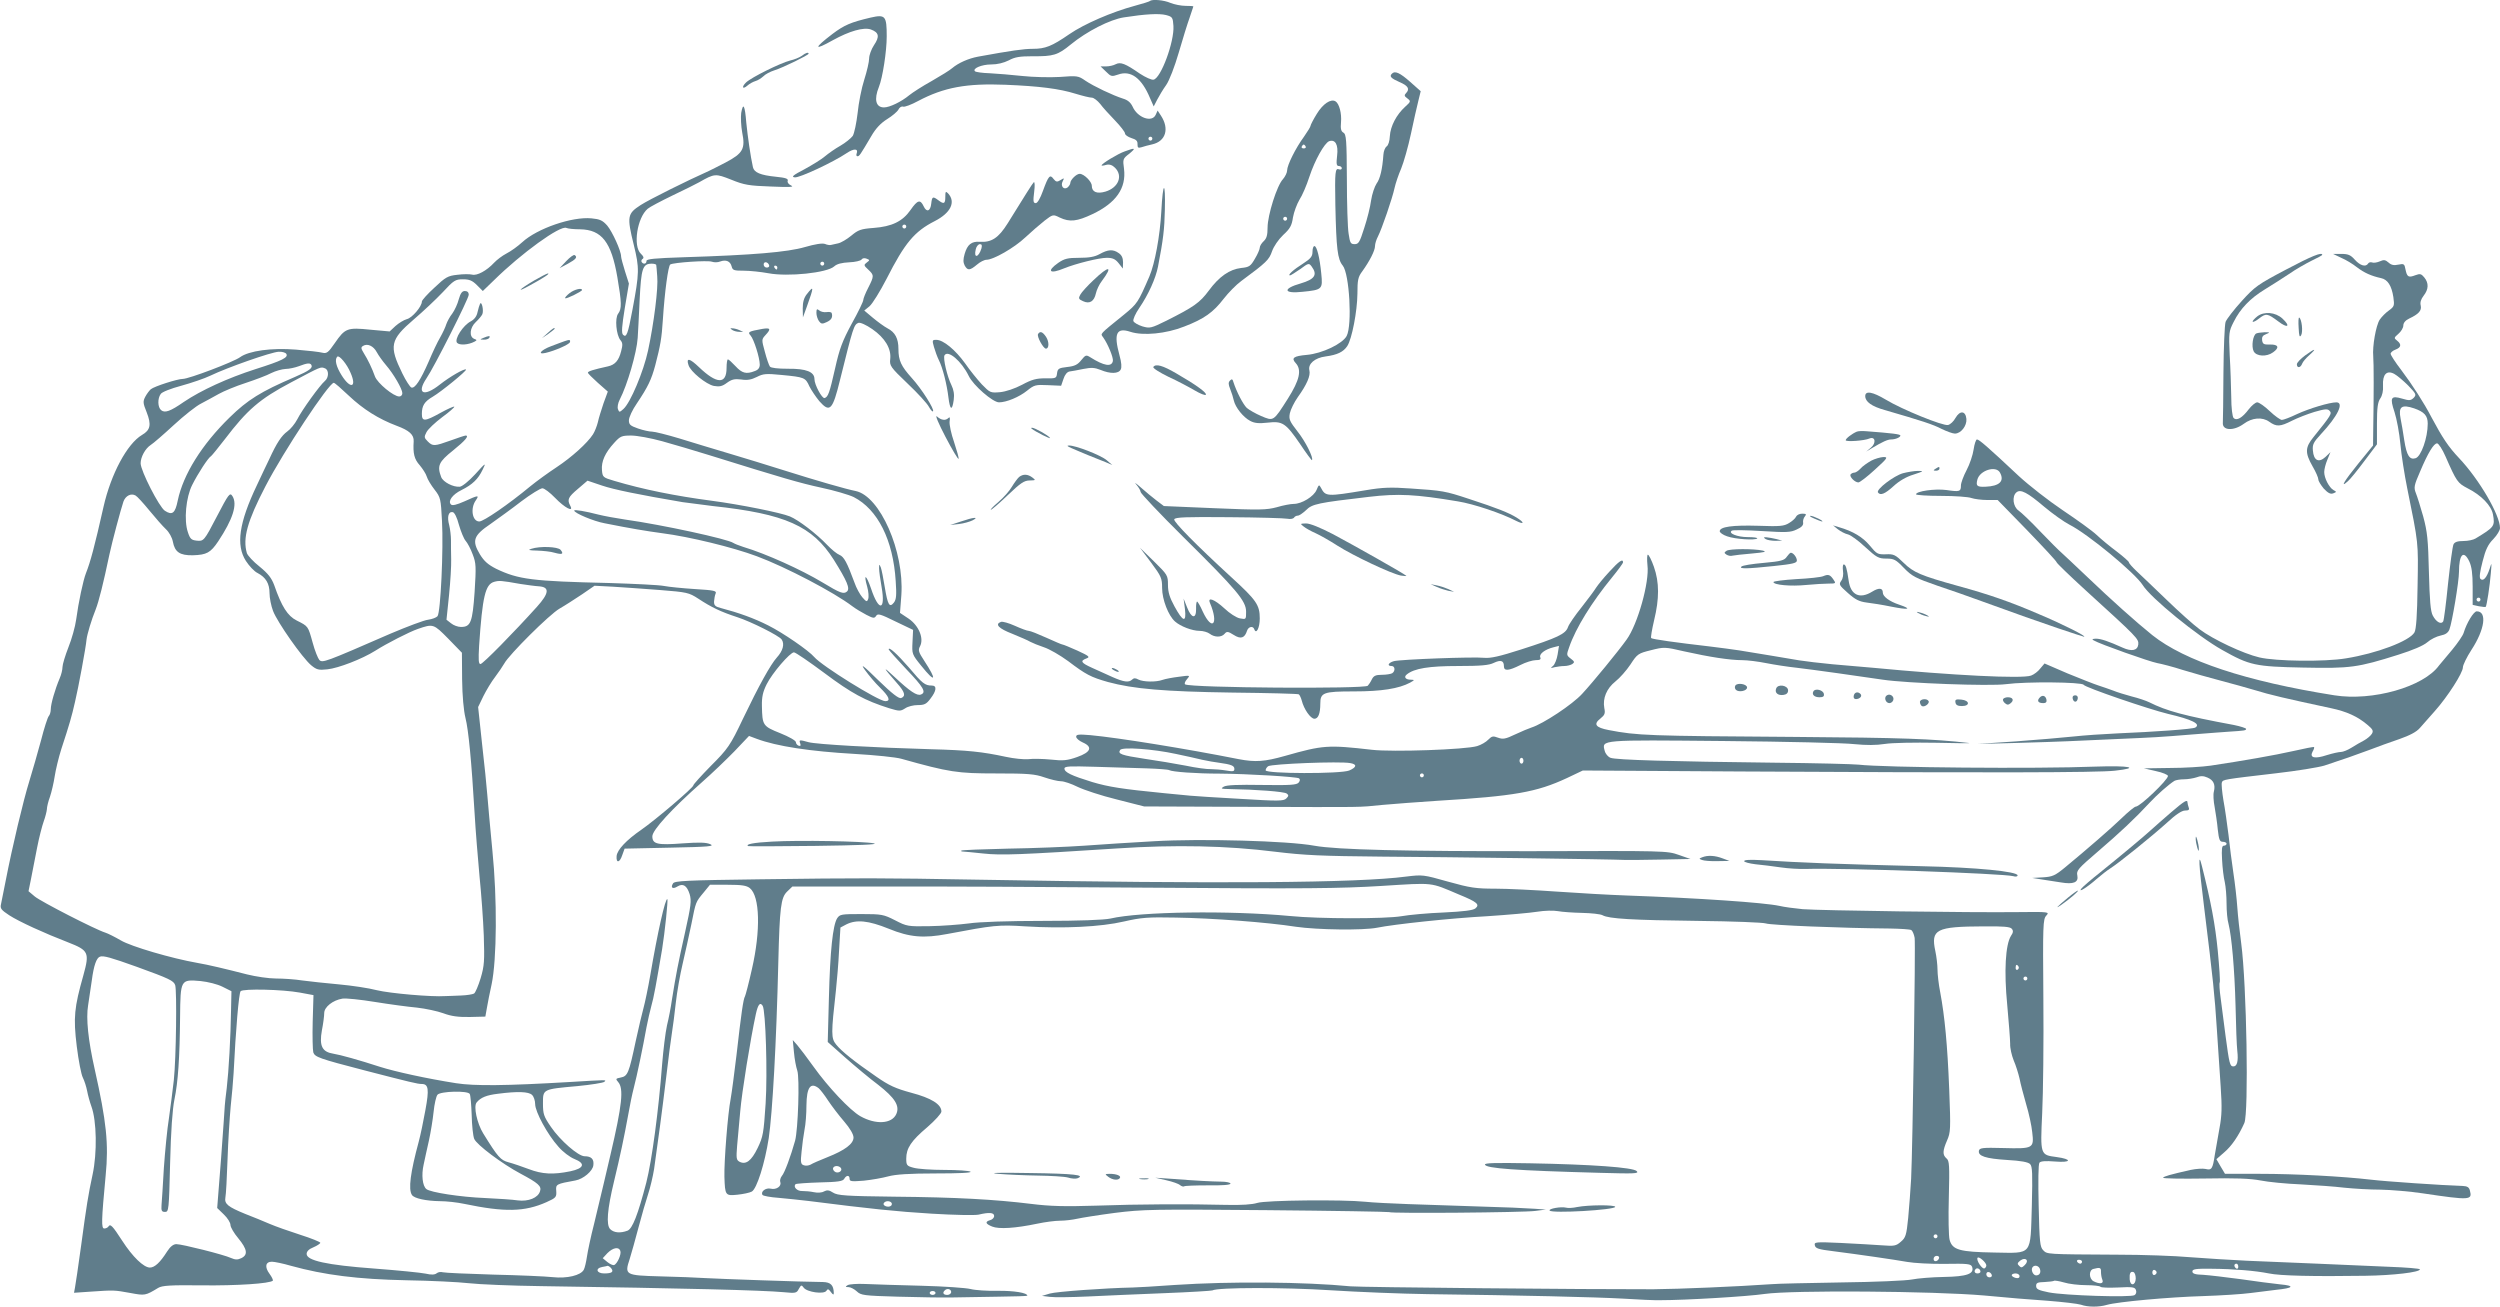 <?xml version="1.0" standalone="no"?>
<!DOCTYPE svg PUBLIC "-//W3C//DTD SVG 20010904//EN"
 "http://www.w3.org/TR/2001/REC-SVG-20010904/DTD/svg10.dtd">
<svg version="1.0" xmlns="http://www.w3.org/2000/svg"
 width="1280pt" height="669pt" viewBox="0 0 1280 669"
 preserveAspectRatio="xMidYMid meet">
<g transform="translate(0,669) scale(0.1,-0.1)"
fill="#607d8b" stroke="none">
<path d="M5888 6685 c-3 -3 -38 -14 -79 -25 -115 -31 -257 -92 -334 -145 -90
-62 -123 -75 -187 -75 -47 0 -110 -9 -280 -40 -49 -9 -101 -32 -133 -59 -11
-10 -58 -39 -105 -66 -47 -26 -98 -59 -114 -72 -41 -34 -101 -63 -130 -63 -42
0 -52 41 -26 105 19 47 40 182 40 259 0 105 -7 113 -82 96 -102 -24 -135 -38
-196 -84 -97 -74 -96 -87 2 -32 85 47 158 68 195 55 41 -15 46 -36 16 -80 -14
-21 -25 -52 -25 -68 0 -17 -11 -65 -25 -109 -14 -43 -29 -120 -34 -171 -6 -51
-17 -104 -25 -117 -9 -12 -37 -35 -63 -50 -27 -15 -62 -40 -80 -55 -17 -15
-65 -44 -105 -66 -58 -30 -68 -39 -49 -41 23 -4 198 78 266 124 37 25 61 24
51 -2 -3 -8 -1 -14 4 -14 10 0 13 5 71 103 23 40 49 67 81 87 26 16 52 38 58
49 5 11 16 18 24 15 7 -3 42 10 77 29 132 70 248 91 447 83 172 -7 276 -20
359 -46 36 -11 73 -20 83 -20 10 0 29 -15 43 -32 13 -18 48 -56 76 -85 28 -29
51 -59 51 -66 0 -8 15 -18 33 -24 24 -7 32 -15 31 -31 0 -18 3 -21 20 -16 12
4 37 11 56 15 69 16 88 80 44 147 l-17 26 -10 -22 c-19 -41 -93 -15 -118 42
-10 21 -25 34 -49 41 -53 17 -150 63 -193 92 -36 25 -41 26 -131 19 -51 -3
-137 -1 -192 5 -54 6 -130 12 -167 14 -37 1 -71 6 -75 10 -15 14 34 35 83 35
32 0 64 8 90 21 31 17 56 21 122 21 107 -1 129 6 195 60 83 68 201 128 272
139 109 17 180 21 216 12 33 -9 35 -12 38 -56 5 -80 -64 -268 -102 -275 -10
-2 -41 12 -70 31 -75 52 -99 61 -124 48 -11 -6 -33 -11 -49 -11 l-28 0 28 -27
c25 -25 29 -26 61 -15 65 24 121 -17 164 -120 l19 -43 18 35 c10 19 30 53 46
75 16 23 43 93 64 165 20 69 45 150 56 180 10 30 19 56 19 57 0 2 -18 3 -40 3
-22 0 -57 7 -77 15 -34 15 -94 20 -105 10z m12 -705 c0 -5 -4 -10 -10 -10 -5
0 -10 5 -10 10 0 6 5 10 10 10 6 0 10 -4 10 -10z"/>
<path d="M4105 6404 c-11 -8 -38 -19 -60 -24 -50 -13 -196 -85 -225 -112 -25
-24 -18 -38 7 -16 10 9 28 19 41 23 12 3 30 15 40 24 9 10 35 24 57 31 45 14
175 78 175 85 0 9 -15 5 -35 -11z"/>
<path d="M7127 6313 c-15 -14 -5 -24 38 -43 45 -19 55 -36 33 -58 -9 -9 -8
-15 8 -26 18 -14 18 -16 -12 -43 -44 -40 -75 -99 -78 -150 -1 -25 -8 -48 -17
-53 -7 -5 -15 -24 -16 -42 -5 -74 -17 -124 -35 -148 -10 -15 -23 -53 -28 -86
-4 -32 -20 -96 -35 -141 -23 -73 -29 -83 -49 -83 -21 0 -24 6 -31 53 -5 28 -9
155 -9 280 -1 200 -3 230 -18 238 -12 7 -15 20 -12 53 4 45 -9 95 -28 107 -24
15 -65 -13 -96 -64 -18 -29 -32 -57 -32 -61 0 -5 -15 -29 -33 -55 -44 -60 -87
-147 -87 -174 0 -11 -10 -31 -21 -44 -31 -32 -79 -185 -79 -248 0 -39 -5 -56
-20 -70 -11 -10 -20 -25 -20 -33 0 -8 -11 -34 -25 -57 -22 -38 -29 -43 -70
-47 -60 -7 -113 -44 -166 -116 -46 -62 -76 -83 -217 -154 -79 -39 -85 -40
-123 -29 -22 7 -43 19 -46 27 -3 8 10 38 30 67 47 69 84 151 96 212 27 139 33
193 35 289 4 154 -10 150 -18 -6 -7 -127 -33 -267 -61 -333 -58 -134 -62 -140
-129 -195 -131 -106 -122 -97 -108 -117 25 -35 53 -104 50 -121 -6 -32 -45
-26 -116 19 -21 13 -24 12 -46 -15 -18 -23 -34 -31 -72 -35 -44 -5 -49 -9 -52
-33 -3 -25 -6 -26 -60 -25 -46 0 -69 -6 -119 -33 -38 -20 -83 -35 -113 -38
-49 -4 -51 -3 -93 40 -23 25 -62 73 -86 108 -49 68 -111 120 -147 120 -21 0
-22 -2 -12 -37 6 -21 17 -51 25 -67 19 -37 41 -123 49 -191 8 -65 19 -71 27
-13 4 29 0 52 -12 77 -21 42 -44 138 -35 152 18 29 87 -30 124 -106 23 -48
123 -135 155 -135 38 0 103 27 144 60 36 29 43 31 106 28 l68 -3 12 35 c7 22
19 36 31 38 10 1 42 7 71 13 41 8 58 7 88 -5 50 -21 92 -20 103 2 6 11 4 36
-6 72 -31 113 -16 145 56 121 64 -21 182 -10 275 27 102 39 149 73 202 142 24
31 64 72 90 91 130 96 143 109 158 153 9 25 32 59 57 83 35 32 44 48 50 90 5
28 20 68 33 90 14 21 37 74 51 118 28 85 77 172 101 182 32 11 48 -18 41 -74
-5 -43 -3 -53 9 -53 8 0 15 -5 15 -11 0 -6 -6 -9 -14 -6 -20 8 -22 -11 -19
-183 5 -225 11 -277 38 -310 34 -42 49 -304 20 -360 -21 -40 -125 -90 -204
-97 -68 -6 -81 -16 -57 -42 32 -35 20 -87 -40 -182 -75 -118 -73 -116 -137
-89 -28 12 -61 31 -73 41 -19 18 -53 83 -69 133 -4 15 -8 17 -17 8 -10 -10 -9
-20 1 -45 7 -17 15 -43 18 -57 8 -36 49 -87 84 -105 22 -12 45 -14 89 -9 77 9
93 -2 167 -110 31 -47 59 -84 60 -82 10 10 -33 96 -73 146 -41 53 -46 63 -40
94 4 19 22 56 41 83 46 64 66 110 59 137 -8 33 28 64 83 71 60 8 91 23 111 53
24 37 51 178 52 268 0 70 3 86 25 115 38 53 65 106 65 129 0 12 7 34 15 49 20
39 74 196 85 248 5 23 20 68 34 100 13 32 36 112 50 178 14 66 31 142 38 169
l12 49 -54 48 c-52 46 -78 58 -93 42z m-442 -373 c3 -5 -1 -10 -10 -10 -9 0
-13 5 -10 10 3 6 8 10 10 10 2 0 7 -4 10 -10z m-95 -370 c0 -5 -4 -10 -10 -10
-5 0 -10 5 -10 10 0 6 5 10 10 10 6 0 10 -4 10 -10z"/>
<path d="M3795 6112 c-3 -22 -1 -67 5 -100 17 -84 4 -107 -85 -154 -38 -20
-77 -39 -85 -43 -112 -50 -307 -147 -350 -175 -68 -44 -71 -58 -35 -204 29
-119 29 -141 -7 -333 -23 -124 -31 -144 -48 -127 -9 9 -6 44 9 137 l21 125
-20 63 c-11 35 -20 69 -20 76 0 29 -45 127 -71 158 -24 27 -38 33 -80 37 -100
10 -279 -52 -355 -122 -23 -21 -59 -47 -81 -58 -21 -11 -49 -32 -63 -47 -38
-41 -88 -68 -113 -61 -12 3 -46 3 -76 -1 -48 -5 -60 -12 -117 -66 -35 -32 -64
-64 -64 -71 0 -25 -50 -84 -77 -90 -15 -4 -41 -20 -58 -35 l-30 -28 -99 9
c-118 12 -129 8 -182 -69 -33 -48 -41 -54 -63 -49 -14 4 -75 11 -136 16 -124
10 -241 -6 -286 -39 -33 -24 -262 -111 -293 -111 -27 0 -146 -38 -164 -53 -7
-6 -20 -23 -28 -38 -13 -25 -12 -33 7 -80 25 -64 19 -91 -24 -116 -76 -45
-159 -200 -197 -368 -46 -204 -67 -282 -90 -340 -14 -36 -38 -147 -50 -237 -5
-37 -23 -101 -40 -143 -16 -41 -30 -87 -30 -100 0 -13 -6 -39 -14 -57 -25 -59
-46 -133 -46 -159 0 -14 -5 -30 -10 -35 -6 -6 -24 -62 -40 -125 -17 -63 -44
-157 -60 -209 -30 -96 -87 -335 -121 -510 -10 -52 -21 -106 -24 -120 -5 -21 1
-29 42 -56 51 -33 180 -92 302 -139 105 -41 110 -52 78 -168 -47 -166 -52
-216 -34 -364 9 -73 23 -145 31 -160 8 -16 18 -47 22 -68 4 -22 14 -58 22 -80
27 -73 30 -238 6 -349 -22 -102 -31 -158 -59 -366 -14 -102 -28 -197 -31 -212
l-5 -27 88 6 c117 8 117 8 200 -7 75 -14 77 -14 143 26 20 12 61 15 225 13
177 -2 346 9 362 24 2 3 -5 19 -17 35 -26 35 -21 62 12 62 13 0 57 -9 98 -21
170 -47 342 -69 592 -74 122 -2 266 -9 318 -15 52 -6 219 -13 370 -15 741 -11
1134 -21 1242 -31 62 -6 67 -5 78 17 12 21 14 21 25 6 17 -23 104 -35 116 -16
7 11 11 10 23 -6 11 -15 15 -16 15 -5 -1 40 -16 55 -55 56 -108 1 -529 16
-599 20 -44 3 -149 7 -234 9 -181 5 -184 7 -157 89 9 28 29 101 45 161 16 61
38 137 49 170 11 33 25 92 31 130 18 125 41 296 62 470 11 94 24 195 29 225 5
30 14 100 20 155 6 55 22 145 35 200 13 55 33 147 45 204 23 116 21 111 64
163 l31 38 91 0 c73 0 96 -4 113 -17 52 -42 56 -218 11 -414 -16 -72 -33 -136
-36 -141 -8 -12 -19 -87 -43 -299 -11 -91 -24 -192 -30 -225 -15 -77 -34 -322
-32 -399 3 -96 5 -98 66 -92 29 3 63 10 74 16 26 14 67 145 87 274 19 130 39
483 49 902 7 279 13 329 45 360 l27 26 459 0 c252 1 875 -2 1384 -6 784 -6
963 -4 1173 9 273 17 246 20 397 -44 93 -38 108 -51 84 -71 -12 -10 -60 -16
-163 -21 -80 -3 -177 -12 -216 -19 -83 -14 -419 -14 -570 1 -310 29 -765 23
-920 -13 -32 -7 -159 -12 -345 -12 -176 0 -329 -5 -380 -13 -47 -6 -137 -13
-200 -14 -112 -2 -117 -1 -177 30 -59 30 -68 32 -172 32 -104 0 -111 -1 -125
-22 -22 -36 -36 -166 -42 -408 l-6 -225 90 -80 c50 -44 125 -107 168 -139 86
-67 112 -108 93 -150 -23 -51 -106 -55 -184 -11 -53 30 -165 149 -240 254 -33
46 -70 95 -83 110 l-23 26 6 -62 c3 -35 11 -77 17 -94 13 -37 4 -303 -11 -359
-22 -79 -54 -166 -68 -181 -7 -9 -11 -23 -8 -31 8 -21 -20 -41 -49 -34 -25 6
-53 -15 -42 -32 3 -5 40 -12 83 -15 43 -4 112 -11 153 -16 322 -41 451 -54
630 -65 116 -7 220 -9 240 -5 55 13 80 11 80 -7 0 -9 -9 -18 -20 -21 -28 -8
-25 -19 10 -33 34 -14 118 -9 232 15 38 8 90 15 116 15 26 0 65 5 87 10 22 5
109 19 193 30 143 18 194 19 775 14 342 -3 625 -8 629 -10 12 -8 690 -2 748 6
l55 7 -55 4 c-30 2 -82 4 -115 6 -117 4 -382 13 -535 18 -85 3 -184 8 -220 12
-115 12 -511 8 -553 -6 -25 -8 -80 -12 -160 -10 -192 5 -444 4 -667 -4 -157
-5 -234 -3 -330 9 -187 23 -383 34 -702 37 -248 3 -290 6 -313 21 -20 13 -30
14 -46 6 -11 -7 -34 -8 -52 -4 -18 4 -45 6 -60 6 -26 -1 -47 21 -34 35 4 3 59
7 123 9 94 2 119 6 126 18 12 21 28 20 28 0 0 -13 11 -14 73 -9 39 4 96 14
125 22 37 10 106 15 244 15 115 0 185 3 177 9 -8 5 -68 9 -134 9 -66 0 -137 5
-157 11 -35 9 -38 13 -38 47 0 53 25 91 108 161 39 34 72 70 72 80 0 37 -52
69 -154 96 -81 22 -114 37 -180 83 -113 78 -177 129 -205 164 -26 32 -26 55
-1 278 5 47 13 138 16 203 l7 118 30 16 c52 26 113 20 217 -22 107 -44 180
-50 300 -27 238 45 262 48 400 39 195 -12 385 -3 505 25 87 20 122 23 265 20
188 -3 468 -24 615 -47 110 -16 344 -19 415 -5 89 18 379 49 565 59 105 7 220
17 256 23 37 6 83 7 105 3 21 -4 77 -8 124 -9 47 -1 94 -6 105 -12 32 -18 148
-25 490 -29 179 -2 331 -8 346 -13 23 -9 388 -24 634 -26 55 -1 105 -4 111 -8
6 -4 14 -22 17 -40 5 -35 -10 -1063 -18 -1233 -3 -55 -10 -145 -15 -200 -9
-90 -13 -102 -38 -123 -24 -21 -33 -23 -97 -18 -38 3 -132 8 -208 12 -132 6
-139 5 -135 -12 3 -16 19 -21 93 -30 133 -17 312 -43 380 -55 33 -6 120 -11
193 -10 117 2 133 0 139 -15 13 -36 -26 -50 -144 -52 -61 -1 -134 -7 -164 -13
-30 -6 -191 -13 -359 -15 -168 -3 -330 -6 -360 -9 -171 -12 -475 -25 -605 -26
-320 -1 -1503 10 -1550 15 -236 23 -616 26 -900 7 -99 -7 -196 -13 -215 -13
-143 -3 -392 -21 -425 -31 l-40 -12 40 -5 c22 -3 110 -2 195 2 85 4 262 12
392 17 131 5 241 12 245 14 27 16 372 16 603 1 140 -9 365 -18 500 -20 479 -6
857 -15 1000 -23 80 -5 165 -9 190 -8 130 0 448 19 535 32 139 20 863 15 1125
-8 102 -10 248 -22 325 -27 77 -6 153 -15 169 -20 36 -13 92 -13 133 -1 55 16
321 40 493 45 91 3 201 10 245 16 44 6 102 13 128 16 90 9 99 21 22 28 -38 4
-131 16 -205 27 -74 10 -160 20 -190 22 -41 1 -55 6 -55 17 0 12 17 15 95 14
121 -1 226 -10 297 -24 56 -12 228 -16 493 -12 143 2 280 18 280 33 0 4 -71
10 -157 13 -87 4 -252 11 -368 16 -115 5 -277 12 -360 15 -82 4 -213 12 -290
18 -77 7 -246 13 -375 13 -368 2 -358 2 -379 23 -16 16 -19 41 -23 227 -3 124
-2 214 4 221 6 8 31 10 80 6 84 -7 89 12 7 23 -83 11 -83 10 -73 224 5 102 8
367 6 589 -3 375 -2 405 15 423 17 19 16 20 -147 18 -234 -3 -1010 8 -1100 15
-41 4 -95 11 -120 17 -80 17 -415 40 -780 53 -85 3 -247 12 -359 20 -112 8
-254 15 -315 15 -98 0 -128 4 -242 36 -127 36 -131 36 -214 26 -250 -33 -956
-38 -2190 -16 -506 9 -595 9 -1120 2 -379 -5 -436 -8 -444 -21 -14 -22 -2 -31
22 -16 29 18 49 5 63 -39 10 -35 7 -58 -24 -198 -35 -156 -46 -213 -67 -344
-5 -36 -16 -94 -25 -130 -8 -36 -19 -126 -25 -200 -18 -236 -52 -491 -81 -605
-43 -165 -71 -236 -96 -246 -37 -14 -70 -11 -89 8 -21 22 -15 100 20 245 31
128 52 228 72 338 8 47 21 110 29 140 16 61 47 209 65 310 7 36 18 85 25 110
12 41 25 113 55 290 14 86 31 252 27 256 -10 10 -51 -174 -87 -386 -12 -69
-28 -145 -35 -170 -7 -25 -25 -101 -40 -170 -35 -165 -41 -180 -77 -187 -26
-5 -27 -7 -13 -23 29 -33 21 -115 -40 -375 -8 -33 -23 -98 -34 -145 -11 -47
-33 -139 -49 -205 -17 -66 -33 -142 -37 -170 -4 -27 -11 -57 -16 -66 -15 -29
-86 -46 -159 -38 -36 4 -173 10 -305 13 -132 4 -248 9 -258 12 -10 3 -24 1
-31 -5 -10 -8 -27 -9 -57 -2 -24 5 -143 17 -263 26 -245 18 -346 41 -346 75 0
13 12 25 35 34 19 8 35 19 35 23 0 4 -46 23 -103 41 -56 18 -127 43 -157 56
-30 13 -86 36 -125 51 -88 36 -107 51 -101 84 3 14 8 102 11 195 3 94 11 215
16 270 6 56 13 133 15 171 11 222 27 411 36 420 13 14 216 9 303 -7 l70 -13
-4 -136 c-2 -75 0 -145 3 -157 8 -24 30 -32 261 -92 236 -61 273 -70 294 -70
35 0 39 -26 19 -134 -10 -55 -25 -128 -34 -161 -43 -159 -54 -244 -35 -273 11
-18 73 -31 144 -32 32 0 88 -6 125 -14 206 -43 308 -41 420 9 49 22 52 26 50
57 -3 35 -1 36 98 54 40 7 89 48 92 78 4 31 -10 46 -45 46 -32 0 -125 81 -172
150 -37 54 -41 66 -41 120 0 74 -3 73 175 89 72 7 134 17 139 22 12 11 19 11
-179 -1 -323 -19 -485 -21 -580 -6 -152 24 -311 59 -390 84 -104 34 -205 62
-238 67 -58 9 -73 40 -59 119 7 35 12 75 12 89 0 31 44 66 93 74 18 3 93 -5
167 -17 74 -12 170 -25 215 -29 44 -5 105 -18 135 -29 40 -15 76 -20 135 -19
l80 2 8 45 c4 25 15 79 24 120 27 128 29 438 4 685 -11 116 -23 244 -26 285
-3 41 -15 159 -27 263 l-20 187 27 56 c15 30 42 75 60 98 18 24 39 55 47 69
24 45 232 252 283 281 28 16 79 49 115 73 l64 44 96 -5 c52 -3 160 -11 240
-17 138 -11 147 -13 195 -44 68 -45 117 -68 200 -95 71 -23 214 -95 227 -114
16 -23 7 -58 -25 -93 -32 -36 -91 -142 -173 -313 -65 -137 -77 -154 -166 -243
-48 -49 -88 -93 -88 -98 0 -12 -194 -177 -266 -227 -77 -53 -124 -103 -127
-135 -3 -38 16 -35 29 5 l12 33 233 5 c201 4 230 7 205 18 -21 9 -56 10 -140
4 -130 -10 -156 -4 -156 36 0 32 99 140 255 278 49 43 123 114 165 157 l75 79
40 -15 c102 -38 272 -64 500 -77 105 -6 213 -17 240 -25 246 -69 287 -75 485
-75 165 0 198 -3 247 -20 32 -11 70 -20 85 -20 16 0 54 -13 86 -29 31 -15 121
-45 199 -64 l141 -36 534 -2 c618 -2 555 -3 688 10 58 5 184 15 280 21 395 24
507 44 662 116 l82 39 815 -5 c1271 -7 1819 -6 1909 4 135 15 75 27 -98 21
-306 -12 -1087 -5 -1214 10 -28 3 -222 8 -431 10 -529 6 -811 14 -839 25 -13
5 -26 20 -30 36 -15 57 -26 56 609 50 319 -3 621 -10 670 -16 61 -6 111 -6
155 1 38 6 149 8 265 6 110 -3 184 -3 165 -1 -183 21 -340 27 -890 31 -758 5
-807 7 -953 35 -68 13 -80 30 -43 59 22 18 26 26 20 54 -9 50 12 100 57 136
22 17 57 57 77 87 35 54 40 57 105 73 67 17 71 17 170 -6 130 -29 234 -45 297
-45 27 0 82 -7 122 -15 40 -8 111 -19 158 -24 85 -10 319 -43 440 -61 119 -18
549 -34 630 -23 104 14 389 11 398 -3 8 -14 336 -126 432 -149 124 -29 170
-52 140 -70 -12 -8 -208 -22 -400 -30 -69 -3 -170 -10 -225 -16 -55 -6 -188
-17 -295 -25 l-195 -13 195 5 c107 3 229 7 270 9 41 2 152 7 245 11 204 9 211
9 395 24 80 6 163 13 185 14 77 5 85 6 85 14 0 4 -28 13 -62 20 -258 48 -345
72 -433 116 -16 8 -57 22 -90 30 -33 9 -76 22 -95 30 -19 7 -53 19 -75 26 -22
7 -93 35 -159 62 l-118 51 -22 -26 c-11 -15 -33 -31 -47 -36 -46 -17 -401 1
-809 40 -52 4 -146 13 -208 18 -63 6 -139 15 -170 20 -63 11 -215 36 -307 51
-33 5 -100 14 -150 20 -173 20 -295 37 -301 43 -3 3 4 44 15 91 27 111 27 194
-1 274 -12 34 -26 62 -31 62 -4 0 -5 -24 -2 -54 11 -85 -50 -303 -107 -381
-42 -59 -174 -220 -227 -277 -50 -55 -200 -154 -260 -173 -13 -4 -51 -20 -83
-35 -50 -24 -63 -26 -88 -17 -26 10 -32 8 -50 -10 -11 -12 -37 -27 -57 -33
-59 -18 -433 -31 -538 -19 -227 26 -251 24 -445 -31 -106 -30 -152 -33 -237
-17 -272 54 -619 110 -760 123 -60 5 -73 4 -73 -8 0 -8 15 -21 33 -29 53 -23
43 -50 -28 -75 -51 -18 -72 -20 -135 -13 -41 4 -93 5 -115 2 -22 -2 -74 3
-115 12 -121 26 -195 34 -385 39 -285 8 -586 25 -625 36 -47 13 -50 13 -43 -6
4 -12 2 -15 -8 -12 -8 3 -14 11 -14 18 0 8 -35 28 -80 46 -90 36 -92 40 -94
140 -1 45 5 72 24 110 28 57 120 164 140 164 8 0 78 -48 156 -106 139 -104
208 -141 331 -180 53 -16 58 -16 82 -1 14 10 43 17 65 17 34 0 44 5 65 33 31
40 34 67 7 67 -35 0 -48 10 -117 92 -62 71 -104 109 -104 93 0 -3 41 -49 90
-101 89 -93 104 -119 75 -130 -20 -8 -56 16 -135 90 -64 60 -60 51 12 -31 41
-46 47 -67 22 -77 -12 -4 -46 22 -117 91 -79 78 -94 88 -68 52 18 -25 52 -66
77 -90 46 -45 56 -69 27 -69 -35 0 -326 181 -364 226 -28 33 -160 124 -236
162 -71 36 -151 65 -243 89 -28 7 -35 14 -34 34 1 13 4 31 8 40 6 14 -7 17
-106 23 -62 4 -133 11 -159 16 -25 5 -151 11 -280 15 -393 9 -465 18 -579 73
-41 21 -61 38 -83 74 -42 70 -33 96 54 155 38 27 109 78 158 116 49 37 98 67
108 67 10 0 39 -22 65 -49 49 -51 97 -76 78 -41 -17 32 -12 44 39 87 l49 42
74 -25 c62 -21 190 -47 413 -85 28 -4 97 -13 155 -20 372 -40 509 -102 619
-275 68 -109 85 -148 67 -163 -17 -14 -34 -8 -125 47 -108 65 -289 147 -406
182 -22 7 -44 16 -50 20 -28 20 -363 93 -555 120 -47 7 -107 18 -135 25 -69
18 -125 27 -125 21 0 -13 100 -55 155 -65 135 -27 214 -40 295 -51 140 -18
362 -72 485 -118 148 -55 396 -185 489 -256 17 -13 49 -32 72 -44 35 -18 41
-19 50 -5 8 13 22 9 99 -29 l90 -43 -3 -62 c-3 -61 -3 -63 45 -122 73 -91 82
-76 15 26 -29 44 -32 54 -22 73 22 40 -5 106 -57 142 l-45 30 7 92 c15 223
-109 506 -234 532 -47 9 -203 54 -361 104 -85 27 -216 67 -290 89 -74 22 -187
56 -251 76 -63 19 -127 35 -140 35 -14 0 -46 7 -72 16 -40 14 -47 20 -47 42 0
15 18 54 41 87 57 85 74 121 94 195 26 100 33 138 39 235 9 139 27 275 38 281
17 10 192 22 213 14 11 -4 30 -4 42 1 30 11 52 2 59 -25 5 -20 12 -22 62 -22
31 0 88 -6 126 -13 100 -19 301 2 337 35 14 13 39 19 77 21 30 1 59 8 63 14 4
7 15 9 25 5 18 -7 18 -8 2 -20 -16 -12 -16 -15 7 -36 31 -29 31 -33 0 -94 -14
-27 -25 -55 -25 -62 0 -8 -26 -62 -59 -121 -48 -89 -63 -129 -85 -228 -29
-128 -36 -147 -54 -153 -13 -4 -52 68 -52 97 0 37 -42 54 -135 53 -53 0 -87 4
-93 11 -5 7 -17 41 -26 76 -17 62 -17 63 3 85 30 32 26 39 -16 32 -72 -13 -76
-16 -60 -34 17 -19 47 -114 47 -149 0 -16 -8 -27 -26 -33 -43 -17 -65 -11 -98
25 -18 19 -35 35 -39 35 -4 0 -7 -20 -7 -44 0 -85 -50 -83 -141 4 -48 46 -67
50 -54 11 10 -34 91 -99 130 -107 29 -5 43 -2 67 16 25 18 39 21 73 17 31 -5
52 -1 80 13 33 17 48 18 129 10 114 -11 120 -13 140 -58 10 -20 33 -54 51 -76
54 -61 68 -46 106 109 67 270 71 283 94 292 10 3 39 -10 71 -32 65 -45 98
-100 92 -153 -4 -34 0 -41 89 -126 52 -49 101 -103 109 -119 9 -16 18 -26 21
-23 9 9 -58 115 -109 171 -54 60 -68 89 -68 148 0 54 -17 86 -56 106 -17 9
-51 34 -75 54 l-44 37 27 22 c15 13 54 76 87 140 94 185 143 243 247 296 82
42 109 98 68 142 -12 12 -14 10 -14 -18 0 -36 -7 -39 -36 -17 -28 21 -32 19
-36 -17 -4 -40 -24 -47 -39 -14 -17 36 -31 33 -67 -19 -41 -59 -96 -85 -189
-92 -66 -5 -79 -10 -115 -40 -22 -18 -52 -36 -67 -39 -14 -3 -30 -7 -36 -8 -5
-2 -20 0 -31 5 -14 5 -51 -1 -103 -16 -89 -26 -267 -41 -618 -52 -153 -5 -193
-9 -193 -19 0 -16 -16 -19 -25 -5 -3 5 0 13 6 16 7 5 3 14 -10 26 -41 39 -19
184 35 230 10 9 69 40 129 69 61 29 121 59 135 67 79 45 83 45 164 13 66 -27
91 -31 203 -35 93 -4 122 -3 104 5 -13 6 -21 16 -18 24 4 11 -10 16 -60 21
-80 8 -112 22 -118 49 -12 53 -27 158 -34 228 -7 89 -16 106 -26 50z m845
-582 c0 -5 -4 -10 -10 -10 -5 0 -10 5 -10 10 0 6 5 10 10 10 6 0 10 -4 10 -10z
m-1670 -14 c111 -2 160 -65 191 -246 22 -129 23 -161 4 -186 -18 -23 -10 -110
12 -136 11 -13 12 -24 3 -57 -12 -47 -31 -69 -68 -77 -73 -16 -102 -25 -102
-32 0 -4 23 -27 51 -52 l51 -45 -22 -60 c-11 -33 -25 -77 -29 -97 -5 -20 -16
-48 -25 -62 -29 -45 -109 -117 -186 -168 -41 -27 -102 -71 -135 -98 -111 -92
-239 -180 -261 -180 -36 0 -47 67 -18 108 19 28 14 28 -58 -5 -41 -18 -62 -23
-69 -16 -17 17 7 51 54 74 56 28 85 56 108 104 19 38 17 38 -38 -23 -32 -35
-68 -64 -79 -64 -34 -3 -85 24 -95 49 -22 58 -13 78 61 137 62 50 84 76 64 76
-4 0 -38 -11 -76 -25 -84 -30 -92 -31 -118 -5 -19 19 -19 23 -6 48 8 15 44 49
80 76 37 27 64 51 62 54 -3 2 -35 -12 -71 -32 -81 -45 -95 -45 -95 -5 0 42 13
63 56 88 44 26 175 133 170 139 -7 7 -82 -36 -134 -77 -82 -65 -121 -47 -69
31 40 58 217 409 217 429 0 12 -7 19 -20 19 -14 0 -22 -11 -31 -42 -6 -24 -21
-56 -33 -73 -13 -16 -26 -41 -31 -55 -4 -14 -18 -44 -31 -67 -14 -23 -40 -79
-59 -124 -42 -96 -71 -140 -89 -133 -7 3 -28 35 -46 72 -69 141 -63 172 58
276 48 41 115 104 149 140 56 61 65 66 103 66 33 0 48 -6 72 -30 l30 -30 57
55 c140 138 340 283 371 268 8 -4 40 -7 70 -7z m968 -184 c2 -7 -3 -12 -12
-12 -9 0 -16 7 -16 16 0 17 22 14 28 -4z m282 8 c0 -5 -4 -10 -10 -10 -5 0
-10 5 -10 10 0 6 5 10 10 10 6 0 10 -4 10 -10z m-860 -7 c1 -5 3 -30 5 -58 6
-59 -17 -240 -47 -380 -23 -107 -90 -267 -126 -299 -20 -18 -22 -18 -28 -1 -4
10 0 32 9 49 39 75 87 240 92 316 2 25 6 113 10 195 8 161 15 185 62 185 12 0
23 -3 23 -7z m620 -13 c0 -5 -2 -10 -4 -10 -3 0 -8 5 -11 10 -3 6 -1 10 4 10
6 0 11 -4 11 -10z m-2051 -433 c9 -17 30 -46 47 -66 39 -45 84 -123 84 -144 0
-10 -7 -17 -16 -17 -29 0 -111 68 -124 102 -15 42 -36 86 -58 121 -14 23 -15
29 -3 36 22 14 53 0 70 -32z m-463 -9 c11 -18 -19 -34 -158 -78 -143 -46 -278
-108 -367 -168 -69 -48 -97 -58 -116 -42 -18 15 -19 60 -2 83 6 10 53 28 105
42 51 14 119 37 150 52 85 41 312 121 349 122 17 1 35 -4 39 -11z m329 -97
c33 -75 0 -85 -45 -14 -29 46 -38 82 -23 97 10 9 50 -39 68 -83z m-201 41 c9
-16 -10 -30 -84 -62 -175 -75 -242 -117 -335 -208 -142 -139 -237 -291 -265
-425 -13 -65 -28 -77 -66 -52 -29 19 -124 205 -124 243 0 32 24 76 52 94 13 8
66 54 118 102 52 48 115 98 140 110 25 13 65 35 90 49 25 14 87 40 137 56 51
17 110 39 132 51 22 11 55 20 73 21 18 0 49 7 68 14 42 16 57 18 64 7z m70
-18 c21 -8 20 -48 -1 -65 -25 -21 -117 -148 -141 -196 -12 -23 -35 -51 -51
-62 -29 -21 -54 -58 -92 -141 -12 -25 -41 -85 -64 -135 -91 -191 -108 -306
-56 -387 17 -26 43 -54 60 -62 42 -22 61 -54 61 -103 0 -24 8 -65 18 -91 22
-58 150 -240 195 -278 28 -23 38 -26 83 -21 57 6 178 53 245 95 58 37 175 97
219 112 78 27 80 26 155 -50 l70 -72 1 -136 c1 -86 8 -160 17 -197 16 -63 31
-222 47 -490 5 -88 17 -232 25 -320 9 -88 19 -225 22 -305 4 -129 3 -154 -16
-218 -12 -39 -27 -75 -34 -79 -7 -4 -37 -9 -67 -10 -30 -1 -66 -3 -80 -3 -70
-5 -284 14 -350 30 -41 11 -129 24 -195 30 -66 6 -150 15 -187 20 -37 6 -97
10 -135 10 -37 0 -104 10 -148 21 -109 28 -201 50 -255 59 -131 23 -339 84
-391 115 -31 18 -67 36 -80 40 -49 15 -330 159 -361 185 l-32 27 13 64 c7 35
21 107 31 159 10 52 26 113 34 135 8 22 15 50 16 61 0 12 7 41 16 65 8 24 19
71 24 104 5 33 20 96 34 140 42 128 53 166 70 241 17 71 56 281 59 319 3 27
25 101 47 155 16 41 39 132 70 280 14 66 59 234 72 272 11 30 39 44 62 31 8
-4 40 -39 71 -77 31 -38 69 -81 85 -96 16 -15 31 -42 35 -63 10 -54 36 -71
102 -70 71 2 91 13 130 71 75 113 100 190 73 232 -13 20 -19 12 -80 -105 -65
-125 -67 -127 -104 -123 -26 3 -33 9 -44 43 -21 61 -10 179 22 242 29 58 82
140 97 148 5 4 36 42 70 86 115 151 178 206 339 291 157 83 151 81 174 72z
m122 -140 c73 -69 152 -119 245 -154 65 -24 89 -46 87 -80 -4 -62 3 -91 31
-122 15 -18 32 -44 36 -58 4 -14 22 -44 40 -67 31 -40 32 -47 38 -160 8 -144
-7 -469 -23 -488 -6 -7 -27 -15 -48 -18 -20 -2 -107 -35 -192 -71 -337 -147
-349 -151 -365 -135 -7 8 -23 47 -34 88 -24 86 -22 84 -82 114 -46 23 -77 71
-115 181 -14 37 -31 59 -75 95 -32 25 -61 57 -65 69 -22 76 2 163 95 342 92
178 325 530 350 530 5 0 39 -30 77 -66z m1604 -233 c58 -16 166 -48 240 -71
382 -119 465 -143 575 -167 66 -14 141 -36 166 -48 123 -63 202 -220 215 -430
5 -72 3 -94 -9 -110 -23 -29 -32 -12 -47 79 -7 44 -16 89 -20 100 -8 19 -9 19
-9 -4 0 -14 6 -58 13 -97 21 -121 -15 -125 -54 -7 -25 73 -40 80 -20 10 7 -25
9 -53 5 -63 -6 -16 -9 -15 -30 9 -12 14 -31 48 -40 75 -38 103 -54 133 -77
142 -13 5 -41 28 -63 51 -54 57 -147 128 -191 146 -46 19 -255 61 -399 80
-189 25 -352 58 -500 102 -58 17 -60 19 -63 55 -4 44 16 89 63 140 31 34 38
37 87 37 29 0 100 -13 158 -29z m-1040 -429 c10 -34 25 -71 34 -81 9 -10 26
-41 36 -69 18 -46 18 -63 10 -193 -11 -156 -20 -179 -70 -179 -15 0 -38 8 -51
19 l-23 18 13 125 c7 69 12 152 11 184 -1 33 -1 77 -1 98 0 22 -4 56 -9 77
-12 43 -4 71 18 67 9 -2 22 -27 32 -66z m315 -302 c33 -5 76 -11 95 -12 55 -4
52 -35 -11 -105 -118 -131 -277 -293 -289 -293 -10 0 -11 22 -7 93 17 254 32
315 77 328 26 7 34 7 135 -11z m3355 -870 c47 -10 108 -23 135 -30 28 -6 66
-13 85 -15 64 -9 80 -15 80 -32 0 -13 -7 -14 -42 -8 -24 4 -59 7 -78 7 -19 -1
-78 7 -130 18 -52 10 -147 26 -210 35 -119 18 -138 25 -125 45 10 17 170 5
285 -20z m1780 -35 c0 -8 -4 -15 -10 -15 -5 0 -10 7 -10 15 0 8 5 15 10 15 6
0 10 -7 10 -15z m-887 -12 c36 -6 34 -21 -5 -38 -45 -18 -428 -17 -428 1 0 7
6 16 13 21 19 12 366 26 420 16z m-1042 -27 c59 -2 111 -6 115 -9 16 -9 138
-18 259 -18 145 -1 392 -16 406 -24 6 -5 6 -12 -2 -22 -11 -12 -42 -14 -188
-12 -122 2 -182 0 -196 -9 -17 -10 -13 -11 30 -12 134 -2 281 -13 293 -23 11
-8 10 -13 -2 -25 -14 -14 -41 -14 -238 -2 -123 7 -236 14 -253 16 -16 2 -77 7
-135 13 -214 21 -284 32 -368 57 -107 33 -142 50 -142 69 0 12 25 13 158 9 86
-3 205 -6 263 -8z m1419 -36 c0 -5 -4 -10 -10 -10 -5 0 -10 5 -10 10 0 6 5 10
10 10 6 0 10 -4 10 -10z m3010 -785 c9 -10 8 -20 -4 -37 -28 -45 -36 -180 -19
-353 8 -88 15 -178 15 -199 -1 -22 8 -60 18 -85 11 -25 24 -67 30 -93 5 -27
21 -86 34 -132 14 -46 28 -111 31 -143 10 -83 5 -85 -147 -81 -108 3 -123 1
-126 -14 -5 -27 34 -40 144 -47 72 -4 108 -11 118 -21 12 -12 13 -49 9 -213
-8 -260 6 -243 -192 -240 -177 3 -215 13 -229 65 -5 18 -7 116 -4 218 4 163 3
187 -12 199 -21 18 -20 39 3 92 18 41 19 57 11 261 -9 228 -23 374 -46 497 -8
40 -14 93 -14 117 0 23 -5 66 -11 94 -24 112 3 126 248 127 99 1 135 -2 143
-12z m-9600 -195 c168 -61 189 -71 197 -94 9 -29 5 -371 -7 -486 -6 -52 -17
-140 -25 -195 -9 -55 -20 -170 -26 -255 -5 -85 -10 -171 -12 -190 -2 -29 1
-35 18 -35 19 0 20 9 26 250 4 165 12 276 22 325 19 91 27 215 29 422 2 193 2
194 105 185 38 -4 86 -16 112 -29 l46 -23 -2 -95 c-2 -140 -12 -315 -22 -400
-5 -41 -10 -82 -10 -90 0 -8 -9 -130 -19 -270 l-20 -255 34 -33 c19 -18 34
-42 34 -54 0 -11 18 -42 40 -68 46 -56 51 -85 15 -102 -19 -9 -31 -8 -52 1
-36 17 -251 71 -280 71 -15 0 -31 -12 -47 -37 -36 -57 -64 -83 -89 -83 -32 1
-88 55 -141 137 -50 77 -61 89 -71 73 -3 -5 -13 -10 -21 -10 -16 0 -15 38 7
272 16 162 4 275 -56 543 -34 151 -45 261 -34 327 5 35 14 92 19 128 10 77 24
116 42 122 18 6 54 -4 188 -52z m9635 1 c3 -5 1 -12 -5 -16 -5 -3 -10 1 -10 9
0 18 6 21 15 7z m45 -61 c0 -5 -4 -10 -10 -10 -5 0 -10 5 -10 10 0 6 5 10 10
10 6 0 10 -4 10 -10z m-6475 -140 c15 -25 25 -343 15 -500 -10 -152 -13 -170
-41 -228 -32 -66 -60 -87 -93 -70 -16 9 -17 18 -12 81 4 40 11 119 16 177 8
96 52 369 80 498 11 50 22 63 35 42z m287 -422 c8 -7 30 -35 48 -63 18 -27 55
-76 82 -107 30 -35 48 -66 48 -82 0 -32 -43 -65 -134 -101 -38 -15 -77 -32
-86 -38 -10 -5 -25 -7 -35 -3 -15 5 -17 15 -11 69 3 34 10 85 15 112 6 28 10
84 10 126 1 92 21 120 63 87z m-1787 -29 c4 -6 8 -54 10 -107 1 -53 7 -109 13
-123 12 -30 143 -128 237 -178 90 -48 109 -64 100 -90 -10 -34 -60 -54 -114
-47 -25 4 -100 9 -166 12 -127 5 -282 29 -302 46 -20 16 -26 73 -14 125 5 26
18 82 27 123 9 41 20 108 24 147 4 40 13 80 20 88 15 18 155 22 165 4z m319
-5 c9 -8 16 -30 16 -47 0 -39 63 -156 119 -218 22 -26 59 -54 82 -63 58 -23
50 -48 -21 -63 -88 -18 -144 -15 -212 11 -35 13 -81 29 -104 35 -41 11 -54 25
-130 148 -32 52 -50 138 -34 158 21 26 51 38 110 45 100 13 157 11 174 -6z
m1582 -375 c9 -16 -18 -30 -33 -17 -7 6 -10 14 -7 19 7 13 31 11 40 -2z m259
-178 c3 -5 1 -13 -5 -16 -15 -9 -43 3 -35 15 8 13 32 13 40 1z m5355 -171 c0
-5 -4 -10 -10 -10 -5 0 -10 5 -10 10 0 6 5 10 10 10 6 0 10 -4 10 -10z m-6744
-74 c7 -17 -16 -68 -32 -73 -6 -2 -22 5 -35 16 l-23 19 24 26 c28 28 58 34 66
12z m6752 -38 c-6 -18 -28 -21 -28 -4 0 9 7 16 16 16 9 0 14 -5 12 -12z m242
-37 c0 -6 -4 -12 -9 -15 -11 -7 -44 41 -36 54 6 10 45 -24 45 -39z m197 2
c-14 -14 -19 -15 -29 -4 -11 10 -9 15 6 27 27 20 47 0 23 -23z m293 17 c0 -5
-4 -10 -9 -10 -6 0 -13 5 -16 10 -3 6 1 10 9 10 9 0 16 -4 16 -10z m800 -26
c0 -8 -4 -12 -10 -9 -5 3 -10 10 -10 16 0 5 5 9 10 9 6 0 10 -7 10 -16z
m-8331 -7 c15 -19 4 -27 -36 -27 -38 0 -47 26 -10 33 12 2 25 5 28 6 4 0 12
-5 18 -12z m7315 -3 c7 -19 -1 -34 -19 -34 -15 0 -28 27 -19 41 9 14 31 10 38
-7z m-304 -15 c0 -5 -7 -9 -15 -9 -15 0 -20 12 -9 23 8 8 24 -1 24 -14z m617
-1 c0 -13 3 -31 7 -40 9 -21 -13 -24 -45 -8 -24 13 -25 57 -1 63 34 9 40 7 39
-15z m285 -3 c0 -5 -5 -11 -11 -13 -6 -2 -11 4 -11 13 0 9 5 15 11 13 6 -2 11
-8 11 -13z m-844 -13 c2 -7 -3 -12 -12 -12 -9 0 -16 7 -16 16 0 17 22 14 28
-4z m737 -18 c-1 -37 -29 -40 -31 -4 -2 31 4 42 19 37 7 -2 12 -17 12 -33z
m-595 12 c0 -9 -7 -12 -20 -9 -11 3 -20 9 -20 14 0 5 9 9 20 9 11 0 20 -6 20
-14z m341 -46 c37 0 70 -4 73 -8 3 -5 43 -6 90 -4 74 4 87 2 92 -13 4 -10 1
-21 -7 -26 -19 -13 -358 -2 -439 14 -53 11 -65 16 -65 33 0 16 7 19 43 20 23
1 45 4 48 6 3 3 26 -1 51 -8 25 -8 77 -14 114 -14z"/>
<path d="M2899 5353 l-34 -36 43 23 c42 23 50 34 34 44 -5 3 -24 -11 -43 -31z"/>
<path d="M2735 5254 c-81 -48 -95 -66 -20 -24 71 39 103 60 90 60 -6 -1 -37
-17 -70 -36z"/>
<path d="M2916 5189 c-15 -12 -25 -23 -22 -26 5 -5 86 35 86 42 0 13 -40 3
-64 -16z"/>
<path d="M2458 5135 c-3 -6 -9 -25 -13 -43 -4 -21 -16 -37 -34 -47 -40 -20
-86 -92 -71 -110 12 -14 58 -11 90 6 13 7 12 9 -2 14 -27 11 -23 57 8 86 14
13 29 31 33 39 9 17 -2 70 -11 55z"/>
<path d="M2803 4984 l-28 -25 33 22 c17 13 32 24 32 26 0 8 -11 1 -37 -23z"/>
<path d="M2475 4960 c-19 -8 -19 -9 2 -9 12 -1 25 4 28 9 7 12 -2 12 -30 0z"/>
<path d="M2890 4943 c-8 -3 -39 -14 -67 -25 -52 -19 -75 -45 -30 -35 48 11
121 43 125 55 4 13 -3 14 -28 5z"/>
<path d="M5759 5915 c-35 -12 -119 -63 -119 -72 0 -2 11 -1 24 3 17 4 31 -1
45 -15 42 -42 17 -102 -49 -122 -44 -13 -70 -2 -70 30 0 21 -40 61 -62 61 -17
0 -48 -31 -48 -47 0 -6 -6 -15 -13 -22 -20 -16 -39 6 -26 31 9 17 8 18 -11 6
-18 -11 -23 -10 -36 6 -18 25 -26 16 -54 -61 -14 -39 -28 -63 -37 -63 -13 0
-14 10 -8 58 4 31 3 53 -2 49 -8 -8 -46 -69 -134 -211 -47 -75 -83 -98 -143
-94 -42 3 -63 -14 -77 -62 -8 -28 -8 -43 0 -59 15 -27 26 -27 63 4 16 14 38
25 49 25 35 0 142 61 198 114 31 29 75 67 99 86 43 33 44 33 78 16 51 -24 88
-20 168 18 120 57 173 132 161 231 -7 50 -6 53 27 78 36 30 31 32 -23 12z
m-734 -497 c-15 -48 -41 -52 -29 -4 3 14 13 26 21 26 10 0 12 -6 8 -22z"/>
<path d="M6720 5401 c0 -24 -9 -35 -49 -61 -48 -30 -81 -60 -66 -60 4 0 27 15
52 32 43 32 45 32 59 13 31 -42 15 -65 -56 -86 -95 -27 -89 -54 9 -43 101 10
104 13 96 92 -8 84 -23 142 -35 142 -6 0 -10 -13 -10 -29z"/>
<path d="M5630 5389 c-25 -14 -54 -19 -104 -19 -59 0 -76 -4 -108 -26 -61 -43
-44 -59 30 -28 59 24 178 54 219 54 29 0 43 -6 60 -27 l22 -28 1 32 c0 22 -7
37 -22 47 -29 21 -55 19 -98 -5z"/>
<path d="M11703 5309 c-142 -75 -158 -86 -225 -160 -40 -44 -77 -92 -83 -107
-5 -15 -10 -133 -11 -262 -1 -129 -2 -244 -3 -254 -4 -41 55 -44 107 -6 43 32
95 36 130 11 38 -27 56 -26 117 5 28 14 79 34 115 45 53 15 67 17 77 6 14 -14
9 -22 -82 -135 -43 -53 -44 -80 -5 -149 17 -29 30 -59 30 -68 0 -8 13 -29 28
-47 22 -23 34 -29 48 -24 18 7 18 8 1 17 -22 13 -47 61 -47 92 0 14 7 42 16
63 l16 39 -26 -25 c-34 -31 -60 -18 -64 33 -3 31 3 43 41 84 87 93 120 163 79
163 -34 0 -138 -31 -201 -60 -35 -17 -70 -30 -78 -30 -7 0 -36 20 -62 45 -26
25 -55 45 -64 45 -9 0 -28 -16 -43 -35 -34 -45 -62 -61 -78 -45 -6 6 -12 50
-12 108 -1 53 -4 150 -8 215 -5 113 -4 121 20 168 34 69 86 122 158 166 33 20
89 56 124 79 34 24 87 54 117 69 30 14 55 28 55 30 0 16 -53 -5 -187 -76z"/>
<path d="M11987 5370 c24 -10 60 -32 80 -48 38 -29 74 -45 124 -56 34 -7 54
-39 63 -97 6 -44 5 -48 -22 -68 -16 -11 -38 -33 -48 -48 -19 -29 -38 -136 -33
-188 3 -30 3 -205 0 -368 l-1 -88 -75 -92 c-73 -90 -96 -129 -54 -91 12 10 50
57 85 104 l64 85 0 105 c0 82 4 111 17 130 10 14 16 39 14 66 -3 57 19 80 57
60 15 -8 47 -35 72 -60 41 -43 43 -47 28 -63 -15 -14 -22 -15 -59 -4 -58 17
-64 6 -39 -69 11 -34 25 -108 30 -164 5 -55 21 -157 35 -226 58 -286 57 -273
53 -500 -2 -151 -7 -222 -16 -238 -25 -44 -194 -108 -352 -133 -109 -18 -357
-15 -442 5 -82 19 -239 93 -306 144 -30 22 -106 90 -170 152 -64 62 -134 128
-154 147 -21 20 -38 39 -38 44 0 4 -28 29 -62 55 -35 26 -81 64 -103 85 -22
21 -100 77 -173 126 -73 49 -174 128 -225 175 -162 152 -204 188 -215 188 -5
0 -13 -23 -17 -51 -4 -28 -20 -76 -36 -106 -16 -30 -29 -66 -29 -78 0 -32 -6
-34 -74 -24 -59 8 -156 -6 -156 -22 0 -4 58 -8 129 -8 70 0 140 -5 155 -11 15
-5 51 -10 80 -10 l54 0 151 -155 c83 -86 151 -159 151 -164 0 -4 66 -68 147
-142 267 -243 274 -250 271 -279 -4 -31 -34 -37 -80 -16 -73 33 -112 46 -137
46 -19 -1 -22 -3 -11 -9 32 -19 287 -109 325 -116 22 -4 81 -19 130 -35 50
-15 137 -40 195 -55 58 -15 139 -38 180 -50 67 -21 151 -41 385 -91 80 -17
135 -42 185 -84 29 -24 33 -32 24 -47 -6 -10 -24 -25 -40 -34 -16 -8 -45 -25
-64 -37 -19 -12 -44 -22 -54 -22 -11 0 -43 -7 -72 -16 -63 -21 -90 -14 -74 17
7 11 10 22 8 24 -2 2 -49 -7 -105 -20 -97 -22 -258 -50 -424 -75 -41 -6 -135
-12 -209 -12 l-133 -2 61 -14 c34 -7 62 -19 62 -25 -1 -21 -143 -157 -165
-157 -6 0 -38 -26 -70 -57 -58 -56 -178 -160 -293 -255 -50 -41 -63 -47 -112
-50 l-55 -3 50 -8 c28 -4 71 -11 97 -15 64 -11 91 0 84 35 -6 26 4 36 105 123
112 96 189 168 265 250 38 41 97 93 127 112 7 4 29 8 49 8 20 0 49 5 64 10 20
8 36 8 56 -1 31 -13 42 -36 33 -72 -4 -14 -2 -49 4 -79 5 -29 13 -81 16 -115
6 -53 10 -63 26 -63 10 0 19 -4 19 -10 0 -5 -6 -10 -14 -10 -10 0 -12 -16 -9
-72 2 -40 8 -92 14 -115 5 -23 9 -72 9 -110 0 -37 4 -84 10 -103 16 -63 31
-231 36 -420 2 -102 6 -206 9 -231 6 -52 -1 -79 -20 -79 -18 0 -21 13 -40 155
-9 66 -20 153 -25 193 -6 41 -8 77 -5 82 3 5 -2 77 -10 162 -13 134 -35 251
-81 433 -20 82 -17 13 11 -209 47 -380 54 -451 65 -621 6 -93 15 -228 20 -300
7 -104 6 -146 -6 -210 -8 -44 -19 -106 -24 -137 -11 -73 -16 -81 -48 -73 -13
3 -48 1 -76 -5 -106 -24 -137 -33 -141 -40 -3 -4 93 -6 212 -4 159 3 235 0
287 -10 39 -8 132 -17 206 -20 74 -4 175 -11 223 -17 48 -5 131 -10 185 -10
53 -1 151 -9 217 -19 242 -36 254 -35 241 14 -4 17 -13 23 -38 24 -100 3 -395
23 -468 32 -148 17 -385 30 -570 30 l-178 0 -22 37 -22 38 40 35 c38 32 74 85
103 150 23 51 12 711 -16 920 -8 58 -17 141 -20 185 -3 44 -12 123 -20 175 -8
52 -19 140 -25 195 -7 55 -18 135 -26 177 -7 43 -11 84 -8 92 6 15 5 15 279
47 105 12 215 30 245 39 103 34 155 52 230 80 41 16 111 41 155 56 54 19 88
37 105 57 14 16 48 54 76 86 66 74 144 196 144 224 0 12 20 53 44 90 68 104
81 197 27 197 -16 0 -52 -60 -67 -110 -4 -14 -31 -53 -59 -87 -29 -34 -59 -70
-67 -80 -79 -110 -341 -184 -536 -153 -453 72 -766 176 -932 308 -81 65 -213
183 -331 296 -64 61 -125 118 -135 127 -10 8 -59 57 -107 107 -48 51 -99 99
-112 108 -28 19 -35 73 -11 93 21 18 56 0 143 -74 43 -36 101 -77 128 -91 94
-47 337 -248 376 -310 40 -65 283 -263 407 -332 140 -79 169 -85 414 -90 242
-5 279 0 488 66 73 23 127 46 147 63 18 16 49 31 69 35 25 5 38 14 45 31 14
37 49 246 49 295 0 91 24 114 53 53 12 -26 17 -62 17 -129 l0 -93 32 -7 c17
-3 33 -5 35 -3 5 6 21 107 26 172 5 57 5 58 -6 23 -15 -46 -33 -66 -47 -52 -7
7 -3 36 11 90 15 60 28 87 55 114 19 20 34 45 34 56 0 67 -106 249 -210 359
-54 57 -85 104 -140 207 -39 75 -98 167 -156 244 -30 39 -54 76 -54 83 0 6 11
16 25 21 29 11 32 27 8 46 -17 13 -16 15 7 35 14 12 25 31 25 42 0 14 11 27
30 36 49 23 65 41 59 67 -4 15 1 32 15 50 26 33 27 65 3 94 -15 18 -21 20 -45
11 -36 -14 -43 -9 -51 30 -5 28 -8 30 -37 24 -22 -5 -36 -2 -50 11 -16 14 -24
15 -44 6 -14 -6 -31 -9 -39 -6 -8 3 -17 1 -21 -5 -12 -20 -41 -11 -68 19 -22
25 -35 30 -70 30 l-42 0 42 -20z m374 -771 c51 -18 69 -37 69 -78 0 -73 -34
-168 -62 -177 -31 -10 -46 14 -58 91 -6 39 -14 89 -19 112 -12 61 5 74 70 52z
m160 -246 c57 -130 62 -136 113 -163 70 -35 122 -89 130 -134 11 -60 7 -65
-89 -123 -11 -7 -39 -13 -62 -13 -30 0 -45 -5 -51 -17 -5 -10 -17 -100 -28
-201 -10 -100 -21 -188 -25 -194 -11 -17 -36 -2 -53 30 -12 22 -16 77 -20 223
-4 167 -8 206 -29 284 -14 50 -31 104 -38 121 -11 28 -9 39 22 110 41 97 70
144 87 144 7 0 27 -30 43 -67z m-2281 -83 c24 -44 -3 -69 -74 -72 -44 -2 -50
4 -42 36 12 48 96 74 116 36z m2460 -650 c0 -5 -4 -10 -10 -10 -5 0 -10 5 -10
10 0 6 5 10 10 10 6 0 10 -4 10 -10z"/>
<path d="M5599 5256 c-31 -29 -62 -63 -68 -75 -10 -18 -9 -23 14 -33 34 -16
57 -1 66 40 4 18 17 46 31 64 58 78 37 80 -43 4z"/>
<path d="M4131 5184 c-15 -19 -21 -41 -21 -73 l1 -46 20 55 c37 103 37 111 0
64z"/>
<path d="M4180 5088 c0 -13 6 -32 13 -42 11 -15 17 -16 40 -5 24 11 32 25 25
47 -2 4 -14 6 -26 4 -13 -2 -30 2 -38 9 -11 9 -14 7 -14 -13z"/>
<path d="M11557 5070 c-15 -12 -26 -25 -23 -27 3 -3 17 4 32 16 36 28 43 27
98 -14 49 -38 66 -27 22 14 -36 33 -94 38 -129 11z"/>
<path d="M11769 5012 c2 -43 5 -52 13 -38 10 18 3 82 -10 90 -4 2 -5 -21 -3
-52z"/>
<path d="M3750 5000 c8 -5 24 -9 35 -9 l20 0 -20 9 c-11 5 -27 9 -35 9 -13 1
-13 0 0 -9z"/>
<path d="M5315 4980 c-8 -12 27 -75 40 -75 17 0 17 35 1 60 -18 27 -31 31 -41
15z"/>
<path d="M11553 4983 c-18 -7 -27 -67 -14 -92 14 -26 66 -29 99 -5 34 24 28
41 -15 40 -32 -1 -38 2 -41 22 -2 16 3 25 20 31 22 9 21 10 -7 10 -16 -1 -35
-3 -42 -6z"/>
<path d="M11802 4870 c-23 -17 -42 -37 -42 -45 0 -21 19 -19 27 3 3 9 20 29
37 44 41 37 29 35 -22 -2z"/>
<path d="M5905 4811 c-3 -6 32 -28 77 -50 46 -21 106 -53 135 -70 29 -17 54
-27 57 -22 6 10 -52 52 -151 109 -70 41 -106 51 -118 33z"/>
<path d="M9550 4662 c0 -29 33 -53 102 -72 189 -55 245 -73 289 -96 27 -13 57
-24 68 -24 31 0 62 40 59 75 -4 42 -33 45 -56 5 -9 -17 -26 -33 -38 -36 -25
-6 -235 79 -319 130 -67 40 -105 47 -105 18z"/>
<path d="M4841 4453 c35 -67 65 -117 67 -112 2 4 -9 43 -23 85 -15 43 -25 90
-23 106 3 20 1 25 -6 18 -15 -15 -37 -12 -59 8 -11 9 9 -38 44 -105z"/>
<path d="M5281 4496 c19 -16 101 -57 95 -48 -7 12 -78 52 -92 52 -4 0 -5 -2
-3 -4z"/>
<path d="M9507 4480 c-24 -10 -57 -35 -57 -44 0 -9 95 -3 122 9 30 12 35 -24
7 -47 l-24 -20 30 18 c53 32 80 44 97 44 23 0 48 11 48 20 0 7 -42 12 -173 22
-21 2 -43 1 -50 -2z"/>
<path d="M5485 4396 c17 -8 55 -23 85 -36 30 -12 71 -28 90 -36 l35 -15 -29
25 c-31 26 -160 76 -193 75 -12 0 -9 -4 12 -13z"/>
<path d="M9580 4331 c-19 -11 -44 -28 -54 -40 -11 -12 -25 -21 -32 -21 -7 0
-15 -4 -19 -9 -7 -12 22 -41 40 -41 7 0 45 29 84 65 66 60 69 65 44 65 -16 -1
-44 -9 -63 -19z"/>
<path d="M9910 4290 c-13 -8 -12 -10 3 -10 9 0 17 5 17 10 0 12 -1 12 -20 0z"/>
<path d="M9743 4267 c-46 -13 -137 -82 -128 -98 12 -18 36 -8 80 32 28 26 65
48 102 59 52 17 55 19 23 19 -19 0 -54 -6 -77 -12z"/>
<path d="M5218 4248 c-8 -7 -25 -30 -37 -50 -12 -21 -43 -56 -69 -78 -26 -22
-43 -40 -39 -40 5 0 44 34 87 75 65 62 84 75 112 75 31 1 32 1 14 15 -24 18
-47 19 -68 3z"/>
<path d="M5818 4209 c12 -14 22 -31 22 -38 0 -7 98 -111 218 -230 276 -273
322 -328 322 -383 0 -40 0 -40 -32 -34 -17 3 -53 26 -79 51 -50 46 -88 61 -74
28 46 -108 12 -149 -37 -44 -12 28 -26 51 -29 51 -3 0 -6 -17 -5 -37 1 -54
-24 -50 -46 7 l-18 45 7 -54 c8 -71 -10 -66 -54 15 -24 44 -33 72 -33 109 0
49 -2 52 -71 120 l-72 70 57 -76 c52 -70 56 -80 56 -130 0 -58 32 -141 66
-171 28 -25 88 -48 126 -48 18 0 42 -7 52 -15 25 -19 60 -19 76 0 11 13 17 13
47 -6 36 -23 56 -16 68 22 7 21 31 26 37 7 10 -28 28 8 28 55 0 70 -17 94
-146 212 -180 165 -296 283 -292 296 4 11 60 13 279 11 151 -1 286 -5 301 -8
14 -3 29 0 33 5 3 6 12 11 20 11 7 0 26 13 42 28 31 32 63 38 321 68 152 18
240 13 456 -23 81 -13 224 -61 299 -100 42 -21 44 -9 2 17 -41 25 -98 48 -245
96 -121 40 -133 42 -298 53 -100 7 -142 6 -230 -9 -199 -33 -205 -33 -229 13
-9 17 -11 16 -22 -11 -14 -34 -76 -72 -117 -72 -15 0 -54 -7 -87 -17 -53 -14
-86 -15 -319 -5 l-259 11 -37 28 c-20 15 -57 46 -82 68 -25 22 -35 28 -22 14z"/>
<path d="M9196 4045 c-3 -8 -19 -23 -36 -33 -26 -16 -46 -18 -157 -14 -133 4
-198 -5 -198 -28 0 -7 17 -19 38 -26 42 -15 143 -21 154 -11 3 4 -18 7 -48 7
-54 0 -103 20 -82 33 6 4 75 3 154 -2 126 -8 147 -7 178 8 25 11 35 22 33 35
-2 9 2 24 9 32 9 11 7 14 -14 14 -14 0 -27 -7 -31 -15z"/>
<path d="M9289 4035 c18 -8 36 -15 40 -15 13 1 -45 29 -59 29 -8 0 0 -6 19
-14z"/>
<path d="M4920 4020 l-55 -18 45 5 c25 3 56 12 70 19 36 19 4 16 -60 -6z"/>
<path d="M6675 3994 c11 -9 38 -24 61 -34 22 -10 72 -38 112 -64 80 -51 276
-144 325 -153 18 -3 30 -3 27 -1 -9 10 -268 156 -375 213 -66 34 -117 55 -138
55 -31 -1 -31 -1 -12 -16z"/>
<path d="M9410 3980 c14 -11 37 -23 51 -26 14 -3 54 -32 89 -65 58 -53 68 -59
108 -59 39 0 49 -5 90 -48 42 -43 60 -52 172 -91 69 -23 157 -54 195 -68 240
-87 303 -109 420 -149 71 -24 132 -44 135 -44 18 0 -106 63 -232 116 -146 63
-256 101 -413 144 -191 53 -228 69 -278 118 -43 42 -51 46 -92 44 -41 -1 -46
1 -82 45 -36 43 -85 73 -158 94 l-30 9 25 -20z"/>
<path d="M9040 3930 c8 -5 31 -9 50 -9 l35 1 -30 8 c-16 4 -39 8 -50 9 -16 1
-17 -1 -5 -9z"/>
<path d="M2720 3880 c-19 -6 -13 -8 30 -9 30 -1 71 -5 89 -11 40 -11 49 -7 31
15 -14 16 -105 20 -150 5z"/>
<path d="M8840 3870 c-13 -9 -13 -11 0 -20 8 -5 22 -8 30 -5 8 2 53 7 100 11
65 6 78 9 55 15 -46 10 -168 10 -185 -1z"/>
<path d="M9148 3839 c-12 -18 -29 -23 -118 -31 -58 -5 -109 -13 -114 -19 -13
-12 25 -12 167 3 95 10 117 15 117 28 0 16 -18 40 -31 40 -4 0 -13 -10 -21
-21z"/>
<path d="M8240 3763 c-29 -31 -59 -68 -68 -82 -9 -15 -43 -60 -75 -101 -33
-41 -64 -86 -69 -101 -12 -35 -55 -55 -239 -114 -112 -36 -157 -46 -190 -43
-55 6 -426 -8 -462 -17 -29 -8 -37 -25 -12 -25 18 0 20 -26 3 -37 -7 -4 -31
-8 -53 -8 -31 0 -42 -5 -51 -23 -6 -13 -16 -28 -21 -33 -17 -17 -906 -11 -935
7 -5 3 -1 15 9 26 18 21 18 21 -41 13 -33 -4 -70 -11 -84 -16 -32 -12 -99 -11
-124 2 -14 8 -23 8 -31 0 -17 -17 -43 -13 -100 12 -29 13 -76 34 -104 47 -58
26 -65 36 -30 49 19 7 14 12 -47 40 -38 17 -72 31 -76 31 -4 0 -41 16 -83 35
-42 19 -82 35 -90 35 -8 0 -40 12 -71 26 -31 14 -63 23 -71 20 -33 -12 -12
-34 58 -61 39 -16 81 -34 92 -41 11 -6 43 -19 70 -28 28 -9 83 -41 124 -71 91
-69 116 -82 204 -107 129 -35 287 -49 636 -54 183 -2 337 -6 341 -9 4 -3 11
-17 15 -32 11 -44 45 -93 65 -93 19 0 30 26 30 77 0 57 15 63 172 63 141 0
230 14 288 45 24 14 24 14 3 15 -27 0 -37 14 -20 27 38 31 114 43 262 43 118
0 159 4 183 16 36 17 52 12 52 -17 0 -26 24 -24 84 6 27 14 63 25 79 25 22 0
28 4 23 15 -6 17 24 40 68 51 l28 7 -7 -44 c-4 -24 -14 -50 -23 -58 -15 -12
-14 -13 8 -7 14 3 36 6 50 6 14 0 32 5 40 10 13 9 12 13 -8 28 -22 17 -22 19
-8 58 34 99 116 231 220 358 31 38 56 72 56 77 0 20 -21 6 -70 -48z"/>
<path d="M9436 3768 c3 -20 0 -40 -9 -52 -13 -18 -10 -23 34 -62 38 -34 58
-44 96 -49 26 -3 83 -12 126 -21 91 -18 109 -13 41 10 -51 17 -84 42 -84 62 0
24 -20 26 -54 5 -64 -40 -111 -18 -121 57 -9 63 -15 82 -25 82 -5 0 -6 -15 -4
-32z"/>
<path d="M9335 3740 c-11 -5 -73 -12 -137 -15 -65 -4 -118 -11 -118 -15 0 -15
89 -23 168 -15 43 4 94 7 115 7 37 0 38 1 24 21 -17 25 -26 28 -52 17z"/>
<path d="M7356 3685 c17 -8 44 -16 60 -20 l29 -5 -30 14 c-16 7 -43 16 -60 19
l-30 6 31 -14z"/>
<path d="M9820 3552 c8 -5 26 -13 40 -16 17 -5 20 -4 10 2 -8 5 -26 13 -40 16
-17 5 -20 4 -10 -2z"/>
<path d="M5700 3260 c8 -5 20 -10 25 -10 6 0 3 5 -5 10 -8 5 -19 10 -25 10 -5
0 -3 -5 5 -10z"/>
<path d="M8885 3180 c-4 -7 -3 -16 3 -22 14 -14 57 -6 57 12 0 18 -50 26 -60
10z"/>
<path d="M9094 3165 c-9 -22 9 -37 37 -33 16 2 24 10 24 23 0 26 -52 35 -61
10z"/>
<path d="M9285 3151 c-10 -17 4 -31 31 -31 19 0 25 5 22 18 -4 19 -43 29 -53
13z"/>
<path d="M9493 3134 c-7 -19 2 -28 22 -21 19 8 19 23 0 31 -9 3 -18 -1 -22
-10z"/>
<path d="M9661 3130 c-17 -10 -7 -40 13 -40 7 0 16 6 19 14 8 19 -15 37 -32
26z"/>
<path d="M10442 3117 c-14 -16 -6 -27 20 -27 13 0 18 6 16 17 -4 22 -22 27
-36 10z"/>
<path d="M10612 3114 c4 -21 22 -23 26 -1 2 10 -3 17 -13 17 -10 0 -15 -6 -13
-16z"/>
<path d="M10256 3111 c-3 -5 1 -14 9 -21 12 -10 18 -10 30 0 18 15 11 30 -15
30 -10 0 -21 -4 -24 -9z"/>
<path d="M9830 3096 c0 -8 5 -18 10 -21 13 -8 42 14 34 26 -9 15 -44 10 -44
-5z"/>
<path d="M10012 3093 c2 -13 12 -18 33 -18 43 0 40 29 -3 33 -28 3 -33 0 -30
-15z"/>
<path d="M11115 2530 c-38 -33 -83 -72 -99 -87 -36 -33 -148 -127 -261 -218
-48 -38 -92 -76 -98 -84 -21 -26 32 8 77 48 23 20 55 45 71 55 44 28 209 161
289 233 45 42 77 63 93 63 19 0 24 4 19 16 -3 9 -6 20 -6 25 0 18 -16 8 -85
-51z"/>
<path d="M11242 2395 c0 -11 4 -31 8 -45 6 -20 8 -21 8 -5 0 11 -4 31 -8 45
-6 20 -8 21 -8 5z"/>
<path d="M5910 2383 c-113 -6 -275 -17 -360 -23 -85 -6 -260 -13 -389 -15
-129 -3 -236 -7 -239 -10 -3 -3 1 -5 9 -5 8 0 55 -5 104 -10 92 -10 191 -6
685 26 299 20 563 14 810 -17 148 -18 234 -22 550 -25 327 -2 1160 -13 1245
-17 17 0 98 0 180 2 l150 3 -60 21 c-59 21 -73 21 -740 19 -659 -1 -1010 7
-1126 28 -135 25 -579 37 -819 23z"/>
<path d="M3953 2381 c-95 -5 -139 -14 -122 -23 2 -2 157 -1 344 1 221 3 326 7
300 13 -54 11 -383 17 -522 9z"/>
<path d="M8716 2301 c-18 -7 -18 -8 -2 -14 10 -4 45 -7 79 -6 l62 1 -35 13
c-39 15 -76 17 -104 6z"/>
<path d="M8930 2281 c0 -5 26 -12 58 -16 31 -3 89 -10 129 -16 40 -6 98 -9
130 -8 180 6 1008 -23 1061 -37 12 -4 22 -2 22 4 0 20 -211 41 -490 47 -441
11 -615 18 -822 31 -56 3 -88 2 -88 -5z"/>
<path d="M10588 2094 c-56 -46 -71 -63 -33 -36 44 31 91 71 83 72 -3 0 -26
-16 -50 -36z"/>
<path d="M7603 727 c6 -19 151 -30 592 -42 176 -5 198 -4 185 9 -19 19 -228
34 -548 40 -176 3 -232 2 -229 -7z"/>
<path d="M5110 680 c47 -4 139 -8 205 -9 66 -1 135 -5 153 -10 18 -6 40 -7 48
-4 44 17 -16 24 -241 27 -164 3 -221 1 -165 -4z"/>
<path d="M5674 665 c22 -17 52 -20 60 -6 7 11 -18 21 -52 21 -26 -1 -26 -1 -8
-15z"/>
<path d="M5838 653 c12 -2 30 -2 40 0 9 3 -1 5 -23 4 -22 0 -30 -2 -17 -4z"/>
<path d="M5972 647 c31 -7 63 -18 70 -25 8 -6 17 -9 21 -6 3 3 58 5 121 5 73
-1 116 2 116 9 0 5 -21 10 -47 10 -54 1 -118 4 -248 14 l-90 6 57 -13z"/>
<path d="M8075 510 c-22 -5 -48 -6 -58 -3 -23 6 -89 -5 -83 -15 10 -16 336 3
336 19 0 11 -140 10 -195 -1z"/>
<path d="M4340 110 c-13 -8 -12 -10 4 -10 11 0 30 -10 43 -22 21 -20 36 -22
210 -27 104 -3 229 -5 278 -4 50 1 156 3 238 4 81 1 147 3 147 5 0 15 -69 26
-152 25 -53 -1 -115 3 -138 9 -22 6 -136 14 -253 17 -117 3 -246 7 -287 9 -41
2 -82 -1 -90 -6z m530 -35 c0 -8 -9 -15 -20 -15 -20 0 -26 11 -13 23 12 13 33
7 33 -8z m-80 -5 c0 -5 -7 -10 -15 -10 -8 0 -15 5 -15 10 0 6 7 10 15 10 8 0
15 -4 15 -10z"/>
</g>
</svg>
